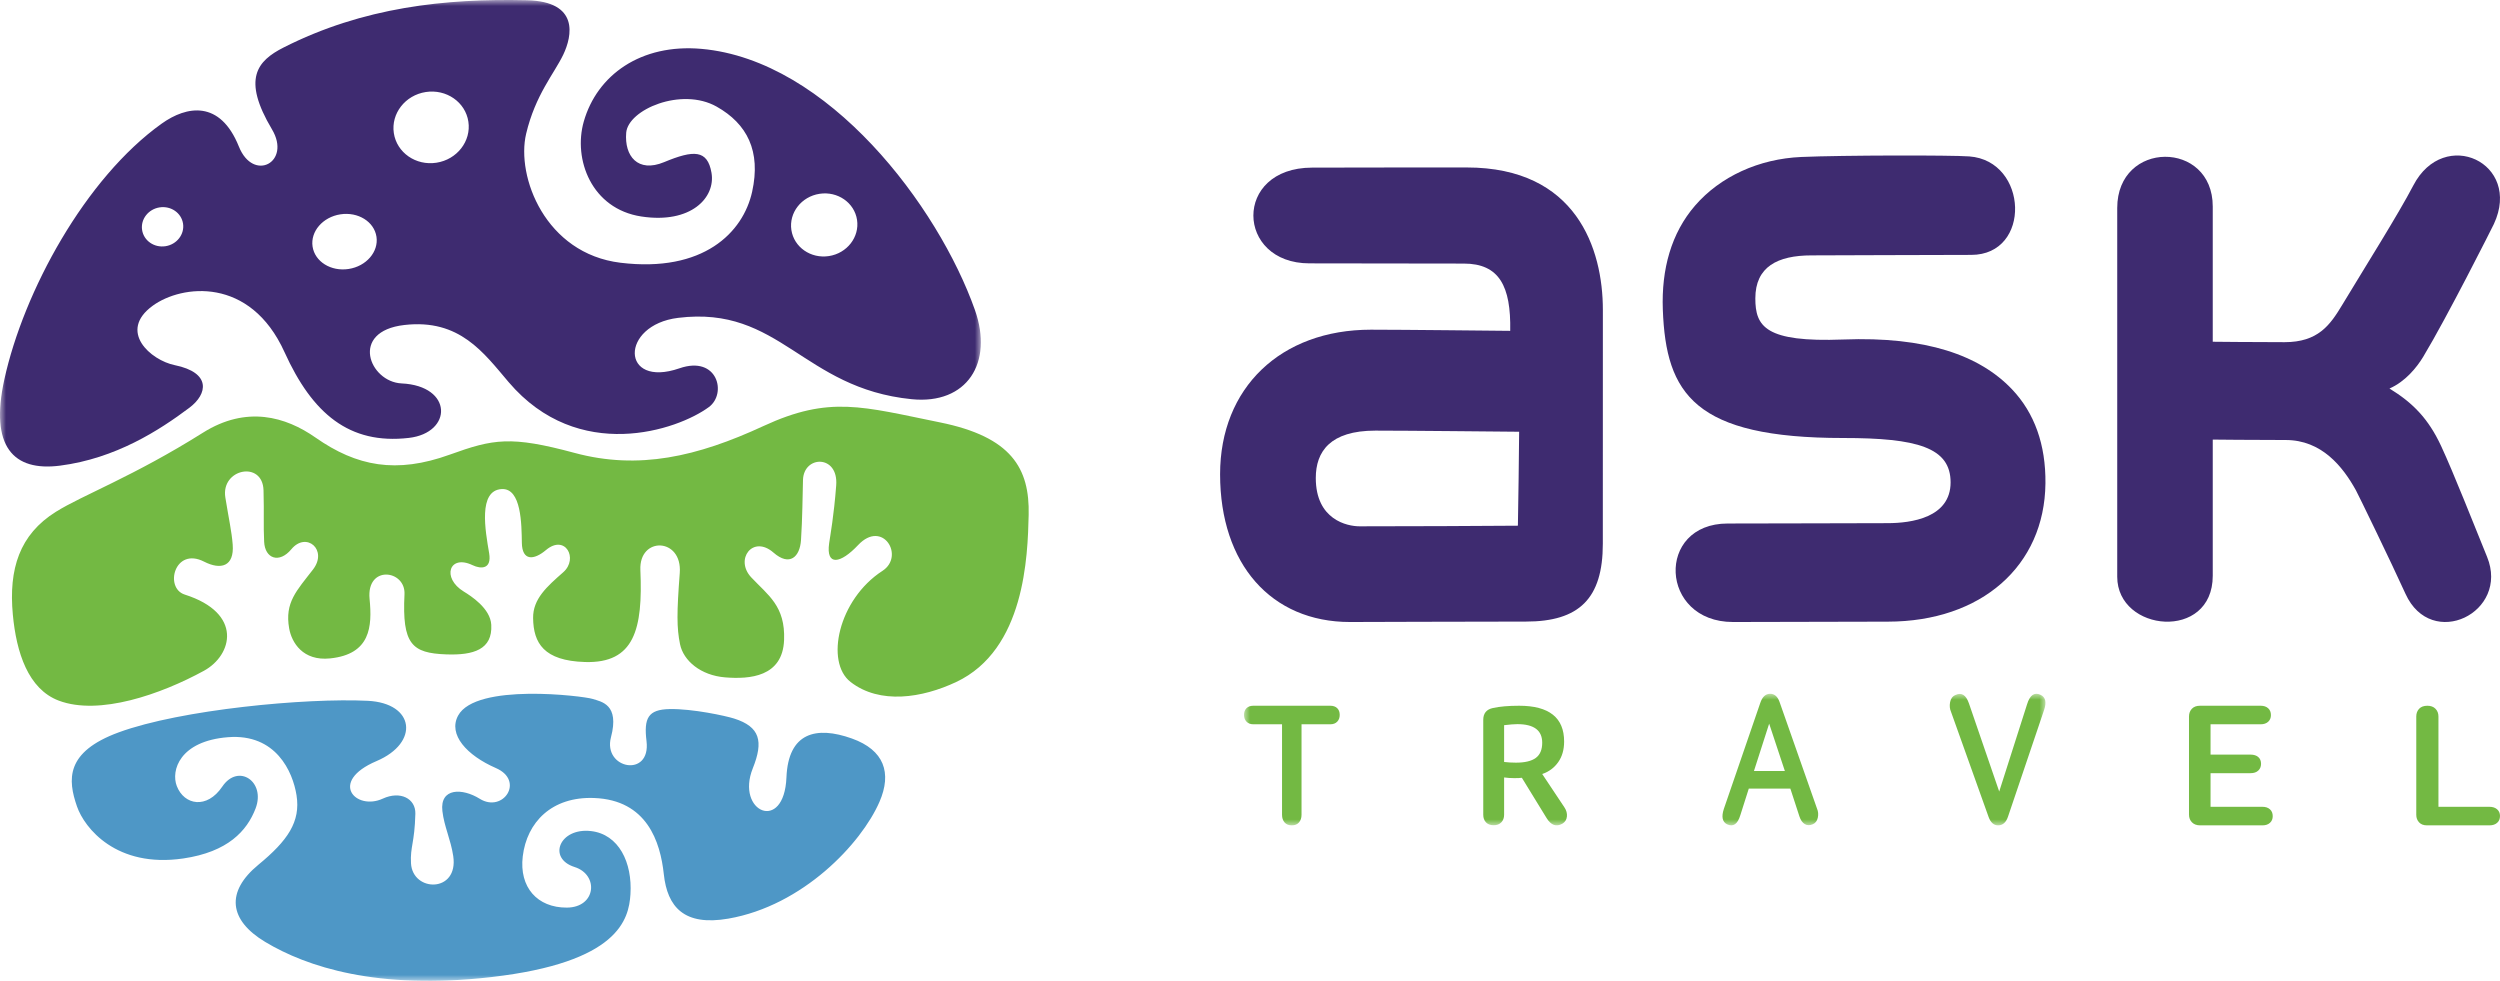 <?xml version="1.0" encoding="UTF-8"?>
<svg width="209px" height="82px" viewBox="0 0 209 82" version="1.1" xmlns="http://www.w3.org/2000/svg" xmlns:xlink="http://www.w3.org/1999/xlink">
    <!-- Generator: Sketch 53.1 (72631) - https://sketchapp.com -->
    <title>Group</title>
    <desc>Created with Sketch.</desc>
    <defs>
        <polygon id="path-1" points="1.42728081e-15 0 82 0 82 82 1.42728081e-15 82"></polygon>
        <polygon id="path-3" points="0 0 67 0 67 11 0 11"></polygon>
    </defs>
    <g id="Page-1" stroke="none" stroke-width="1" fill="none" fill-rule="evenodd">
        <g id="logo-ask-travel" transform="translate(-3, -74)">
            <g id="Group" transform="translate(3, 74)">
                <path d="M114.982,36 C111.188,36 110,37.762 110,39.961 C110,43.458 112.631,44 113.663,44 C116.498,44 125.045,43.975 126.896,43.948 C126.942,41.353 126.979,38.645 127,36.094 C125.714,36.083 117.73,36 114.982,36 Z M112.863,52 C106.264,52 102,47.152 102,39.649 C102,32.419 107.068,27.562 114.61,27.562 C117.302,27.562 125.037,27.648 126.254,27.659 C126.326,23.922 125.335,22.035 122.378,22.035 C119.444,22.035 110.889,22.017 109.47,22.017 C103.304,22.017 103.066,14.031 109.683,14.013 C114.163,14 119.059,14 122.613,14 C131.792,14 134,20.801 134,25.913 C134,29.014 133.996,38.808 133.996,45.458 C133.996,50.041 132.017,51.964 127.566,51.964 C122.002,51.964 114.586,52 112.863,52 L112.863,52 Z" id="Fill-1" fill="#3E2B70"></path>
                <g id="Group-5" transform="translate(139, 13)" fill="#3E2B70">
                    <path d="M5.884,39 C-0.277,39 -0.601,30.766 5.438,30.766 C9.733,30.766 15.188,30.739 18.82,30.736 C20.768,30.733 24.07,30.287 24.07,27.325 C24.07,24.403 21.264,23.617 15.099,23.617 C2.671,23.617 0.272,19.947 0.012,12.888 C-0.113,9.49 0.721,6.489 2.702,4.195 C4.805,1.76 8.045,0.276 11.592,0.123 C15.094,-0.028 24.131,-0.036 25.633,0.076 C30.57,0.444 30.851,8.309 25.795,8.309 C20.739,8.309 15.737,8.35 12.452,8.35 C9.591,8.35 7.746,9.309 7.746,11.944 C7.746,14.293 8.576,15.634 15.099,15.383 C22.013,15.115 26.496,16.703 29.195,19.536 C31.089,21.526 32.033,24.176 31.999,27.414 C31.926,34.317 26.634,38.961 18.829,38.97 C15.201,38.974 7.276,39 5.884,39" id="Fill-2"></path>
                    <path d="M65.073,24.278 C64.013,22.004 62.712,20.672 60.76,19.481 C62.061,18.91 63.021,17.755 63.583,16.823 C65.569,13.528 69.345,6.035 69.492,5.721 C71.859,0.619 65.327,-2.433 62.755,2.501 C61.488,4.931 58.729,9.305 56.788,12.525 C55.789,14.182 54.787,15.606 51.988,15.606 C49.188,15.606 46.416,15.572 45.986,15.57 C45.986,15.57 45.986,8.264 45.986,4.263 C45.986,-1.298 38,-1.298 38,4.389 L38,35.217 C38,39.859 45.986,40.611 45.986,35.134 C45.986,30.775 45.986,23.749 45.986,23.749 C46.399,23.751 49.081,23.785 52.086,23.785 C55.09,23.785 56.856,26.002 57.954,27.987 C58.133,28.31 60.864,33.921 62.1,36.645 C64.265,41.412 70.82,38.206 68.918,33.55 C67.85,30.933 66.132,26.553 65.073,24.278" id="Fill-4"></path>
                </g>
                <path d="M78.588,35.313 C72.086,33.996 69.363,33.053 63.824,35.617 C58.285,38.181 53.395,39.307 48.042,37.865 C42.689,36.422 41.251,36.691 37.597,38.009 C33.13,39.621 29.831,38.998 26.378,36.581 C23.893,34.841 20.618,33.878 16.966,36.174 C11.136,39.839 6.908,41.388 4.675,42.785 C1.626,44.69 0.717,47.566 1.073,51.383 C1.367,54.547 2.352,57.603 4.911,58.572 C8.289,59.851 13.461,58.04 17.049,56.077 C19.433,54.774 20.339,51.264 15.444,49.706 C13.719,49.157 14.596,45.692 17.063,46.954 C18.448,47.663 19.597,47.374 19.453,45.523 C19.365,44.402 19.136,43.434 18.839,41.59 C18.451,39.188 21.961,38.474 22.031,40.994 C22.086,42.971 22.014,43.841 22.082,45.286 C22.148,46.71 23.348,47.132 24.358,45.915 C25.608,44.407 27.43,45.973 26.167,47.611 C24.8,49.384 23.789,50.366 24.174,52.533 C24.384,53.717 25.317,55.278 27.596,55.043 C30.978,54.694 31.123,52.387 30.897,50.074 C30.618,47.21 33.919,47.628 33.816,49.685 C33.608,53.871 34.443,54.6 37.295,54.706 C39.603,54.792 41.182,54.293 41.07,52.234 C40.996,50.855 39.355,49.811 38.775,49.457 C36.903,48.317 37.551,46.315 39.5,47.246 C40.234,47.598 41.117,47.575 40.893,46.251 C40.572,44.359 39.956,40.999 41.941,40.886 C43.599,40.792 43.601,43.858 43.627,45.382 C43.653,46.907 44.629,46.84 45.643,45.985 C47.254,44.626 48.378,46.701 47.09,47.837 C45.729,49.036 44.545,50.065 44.568,51.677 C44.596,53.76 45.461,55.24 48.902,55.345 C53.035,55.472 53.753,52.604 53.535,47.656 C53.41,44.82 57.054,44.936 56.828,47.902 C56.576,51.222 56.569,52.476 56.851,53.856 C57.132,55.235 58.577,56.465 60.625,56.629 C62.673,56.794 65.426,56.593 65.549,53.511 C65.663,50.654 64.205,49.763 62.802,48.266 C61.4,46.77 62.935,44.687 64.664,46.198 C66.013,47.377 66.871,46.561 66.964,45.15 C67.085,43.326 67.094,41.397 67.13,40.123 C67.189,38.056 70.105,37.991 69.907,40.573 C69.71,43.154 69.416,44.715 69.316,45.419 C69.04,47.364 70.278,47.12 71.734,45.571 C73.792,43.38 75.672,46.495 73.774,47.724 C70.073,50.12 68.966,55.351 71.11,57.014 C73.554,58.911 77.095,58.356 79.941,57.014 C85.685,54.306 85.915,46.513 85.996,43.051 C86.088,39.144 84.556,36.523 78.588,35.313" id="Fill-6" fill="#73B943"></path>
                <g id="Group-10">
                    <mask id="mask-2" fill="white">
                        <use xlink:href="#path-1"></use>
                    </mask>
                    <g id="Clip-8"></g>
                    <path d="M9.933,61.222 C15.128,59.318 25.568,58.335 30.737,58.587 C34.676,58.778 35.087,62.091 31.477,63.627 C27.428,65.35 29.759,67.802 32.002,66.765 C33.463,66.091 34.757,66.76 34.724,68.029 C34.66,70.49 34.285,70.779 34.359,72.169 C34.49,74.602 38.352,74.664 37.891,71.57 C37.684,70.184 37.132,69.1 36.984,67.807 C36.759,65.851 38.653,65.872 40.107,66.778 C42.056,67.991 43.892,65.271 41.458,64.21 C39.027,63.151 37.439,61.409 38.298,59.823 C39.79,57.071 48.755,58.187 49.523,58.425 C50.291,58.664 51.805,58.881 51.078,61.631 C50.377,64.286 54.427,65.064 54.049,61.959 C53.814,60.032 54.179,59.314 55.976,59.279 C57.92,59.241 60.68,59.851 61.371,60.07 C63.548,60.759 63.838,61.977 62.935,64.227 C61.473,67.874 65.554,69.675 65.747,64.987 C65.902,61.239 68.227,60.672 71.22,61.74 C73.913,62.703 74.579,64.609 73.523,67.037 C72.002,70.532 67.117,75.716 60.892,76.797 C57.184,77.442 55.789,75.817 55.494,73.08 C55.202,70.372 54.091,66.884 49.673,66.713 C46.13,66.576 44.044,68.736 43.702,71.592 C43.393,74.177 44.921,75.885 47.383,75.876 C49.845,75.866 50.081,73.13 48.037,72.483 C45.74,71.757 46.777,69.18 49.402,69.477 C51.728,69.74 52.877,72.102 52.705,74.769 C52.57,76.852 51.73,80.457 41.069,81.685 C31.541,82.781 25.644,80.828 22.172,78.746 C19.136,76.926 18.85,74.556 21.602,72.292 C24.058,70.271 25.14,68.696 24.79,66.486 C24.478,64.513 23.066,61.316 19.064,61.63 C15.018,61.947 14.277,64.419 14.781,65.717 C15.403,67.315 17.299,67.664 18.584,65.759 C19.914,63.789 22.228,65.335 21.367,67.586 C20.649,69.46 19.056,71.221 15.314,71.769 C9.72,72.587 7.062,69.217 6.439,67.428 C5.656,65.18 5.454,62.865 9.933,61.222" id="Fill-7" fill="#4E97C6" mask="url(#mask-2)"></path>
                    <path d="M69.296,21.408 C67.78,21.641 66.376,20.664 66.159,19.227 C65.943,17.789 66.996,16.435 68.512,16.202 C70.028,15.969 71.432,16.945 71.649,18.383 C71.865,19.821 70.812,21.175 69.296,21.408 Z M36.486,13.604 C34.764,13.869 33.17,12.759 32.924,11.128 C32.678,9.495 33.875,7.958 35.595,7.693 C37.317,7.428 38.911,8.537 39.156,10.169 C39.402,11.801 38.207,13.339 36.486,13.604 Z M29.146,22.486 C27.67,22.714 26.321,21.874 26.131,20.613 C25.941,19.352 26.983,18.145 28.458,17.918 C29.933,17.692 31.283,18.53 31.473,19.792 C31.663,21.053 30.621,22.26 29.146,22.486 Z M13.835,20.583 C12.889,20.729 12.014,20.12 11.879,19.223 C11.744,18.327 12.401,17.483 13.346,17.337 C14.292,17.192 15.167,17.801 15.303,18.697 C15.437,19.593 14.78,20.438 13.835,20.583 Z M81.505,25.92 C78.443,17.251 69.25,5.022 58.639,4.085 C53.569,3.637 49.911,6.278 48.803,10.163 C47.902,13.321 49.45,17.46 53.612,18.098 C57.773,18.736 59.838,16.509 59.481,14.446 C59.144,12.507 57.996,12.525 55.519,13.555 C53.315,14.471 52.191,13.04 52.35,11.098 C52.51,9.156 56.976,7.26 59.908,8.912 C62.462,10.351 63.63,12.631 62.878,16.034 C62.125,19.437 58.805,22.81 51.873,21.966 C45.59,21.201 43.136,14.767 43.986,11.178 C44.756,7.929 46.328,6.154 47.085,4.577 C47.841,3 48.435,0.125 44.056,0.021 C37.235,-0.143 30.342,0.606 23.708,3.971 C21.495,5.094 20.218,6.586 22.739,10.817 C24.375,13.559 21.182,15.27 19.971,12.255 C18.394,8.33 15.592,8.855 13.527,10.328 C7.131,14.891 1.972,24.365 0.362,31.726 C-0.864,37.328 1.106,39.432 5.02,38.928 C9.671,38.328 13.315,35.977 15.83,34.09 C17.369,32.935 17.671,31.152 14.607,30.526 C12.593,30.115 9.834,27.69 12.773,25.555 C15.194,23.798 20.913,23.091 23.787,29.442 C26.115,34.583 29.203,37.182 34.173,36.61 C37.851,36.187 37.886,32.256 33.573,32.054 C30.882,31.928 29.189,27.697 33.808,27.169 C38.427,26.641 40.43,29.489 42.524,31.947 C48.352,38.786 56.65,35.96 59.263,34.03 C60.791,32.901 59.99,29.688 56.801,30.791 C51.878,32.492 51.801,27.173 56.695,26.572 C65.22,25.526 67.078,32.458 76.214,33.373 C80.838,33.836 83.065,30.335 81.505,25.92 L81.505,25.92 Z" id="Fill-9" fill="#3E2B70" mask="url(#mask-2)"></path>
                </g>
                <g id="Group-17" transform="translate(104, 58)">
                    <mask id="mask-4" fill="white">
                        <use xlink:href="#path-3"></use>
                    </mask>
                    <g id="Clip-13"></g>
                    <path d="M7.212,1 C7.457,1 7.649,1.067 7.79,1.202 C7.93,1.338 8,1.526 8,1.768 C8,2 7.93,2.188 7.79,2.334 C7.649,2.478 7.457,2.55 7.212,2.55 L4.808,2.55 L4.808,10.116 C4.808,10.376 4.738,10.589 4.597,10.753 C4.457,10.917 4.256,11 3.993,11 C3.731,11 3.529,10.917 3.388,10.753 C3.248,10.589 3.178,10.376 3.178,10.116 L3.178,2.55 L0.774,2.55 C0.539,2.55 0.351,2.478 0.21,2.334 C0.069,2.188 0,2 0,1.768 C0,1.526 0.069,1.338 0.21,1.202 C0.351,1.067 0.539,1 0.774,1 L7.212,1" id="Fill-12" fill="#73B943" mask="url(#mask-4)"></path>
                    <path d="M24.391,5.363 C24.75,5.1 24.929,4.675 24.929,4.091 C24.929,3.056 24.236,2.538 22.849,2.538 C22.598,2.538 22.23,2.567 21.744,2.625 L21.744,5.7 C22.046,5.738 22.375,5.758 22.734,5.758 C23.48,5.758 24.032,5.627 24.391,5.363 Z M20,2.179 C20,1.633 20.272,1.302 20.814,1.188 C21.386,1.063 22.113,1 22.996,1 C25.507,1 26.761,1.997 26.761,3.99 C26.761,4.671 26.597,5.246 26.267,5.715 C25.937,6.185 25.492,6.515 24.929,6.707 L26.776,9.481 C26.951,9.74 27.023,10.001 26.994,10.264 C26.965,10.527 26.839,10.726 26.616,10.861 C26.103,11.148 25.661,10.99 25.293,10.387 L23.228,7.023 C23.102,7.043 22.893,7.052 22.602,7.052 C22.293,7.052 22.006,7.033 21.744,6.994 L21.744,10.113 C21.744,10.372 21.667,10.583 21.512,10.746 C21.357,10.909 21.144,10.99 20.873,10.99 C20.592,10.99 20.376,10.909 20.225,10.746 C20.075,10.583 20,10.372 20,10.113 L20,2.179 L20,2.179 Z" id="Fill-14" fill="#73B943" mask="url(#mask-4)"></path>
                    <path d="M42.631,6.454 L45.214,6.454 L43.902,2.497 L42.631,6.454 Z M45.674,7.929 L42.198,7.929 L41.494,10.143 C41.268,10.897 40.899,11.153 40.385,10.913 C39.988,10.713 39.898,10.285 40.114,9.625 L43.158,0.769 C43.33,0.257 43.604,0 43.983,0 C44.344,0 44.606,0.225 44.768,0.676 L47.906,9.609 C48.006,9.839 48.026,10.091 47.968,10.363 C47.908,10.635 47.767,10.818 47.54,10.913 C47.288,11.016 47.065,11.01 46.871,10.889 C46.677,10.768 46.531,10.556 46.432,10.253 L45.674,7.929 L45.674,7.929 Z" id="Fill-15" fill="#73B943" mask="url(#mask-4)"></path>
                    <path d="M63.134,8.173 L65.46,0.886 C65.695,0.112 66.071,-0.155 66.588,0.086 C67.014,0.284 67.11,0.719 66.874,1.389 L63.868,10.277 C63.705,10.76 63.429,11 63.038,11 C62.686,11 62.423,10.77 62.25,10.309 L59.108,1.515 C59,1.273 58.973,1.004 59.027,0.705 C59.081,0.408 59.231,0.206 59.476,0.102 C59.983,-0.139 60.36,0.096 60.605,0.808 L63.134,8.173" id="Fill-16" fill="#73B943" mask="url(#mask-4)"></path>
                </g>
                <path d="M183,59.898 C183,59.637 183.081,59.423 183.24,59.253 C183.401,59.084 183.626,59 183.917,59 L188.995,59 C189.254,59 189.462,59.07 189.618,59.21 C189.772,59.35 189.85,59.541 189.85,59.783 C189.85,60.015 189.772,60.2 189.618,60.34 C189.462,60.48 189.254,60.55 188.995,60.55 L184.802,60.55 L184.802,63.086 L188.152,63.086 C188.423,63.086 188.636,63.154 188.791,63.29 C188.947,63.424 189.024,63.613 189.024,63.855 C189.024,64.086 188.947,64.275 188.791,64.42 C188.636,64.565 188.423,64.637 188.152,64.637 L184.802,64.637 L184.802,67.449 L189.144,67.449 C189.404,67.449 189.613,67.519 189.767,67.659 C189.923,67.799 190,67.99 190,68.231 C190,68.463 189.923,68.65 189.767,68.789 C189.613,68.93 189.404,69 189.144,69 L183.931,69 C183.641,69 183.414,68.915 183.248,68.746 C183.083,68.577 183,68.363 183,68.102 L183,59.898" id="Fill-18" fill="#73B943"></path>
                <path d="M202.896,69 C202.608,69 202.387,68.915 202.232,68.746 C202.077,68.577 202,68.367 202,68.116 L202,59.898 C202,59.637 202.08,59.423 202.239,59.253 C202.4,59.084 202.629,59 202.927,59 C203.215,59 203.442,59.084 203.607,59.253 C203.772,59.423 203.854,59.637 203.854,59.898 L203.854,67.449 L208.119,67.449 C208.387,67.449 208.601,67.519 208.76,67.659 C208.92,67.799 209,67.985 209,68.217 C209,68.458 208.92,68.65 208.76,68.789 C208.601,68.93 208.387,69 208.119,69 L202.896,69" id="Fill-19" fill="#73B943"></path>
            </g>
        </g>
    </g>
</svg>